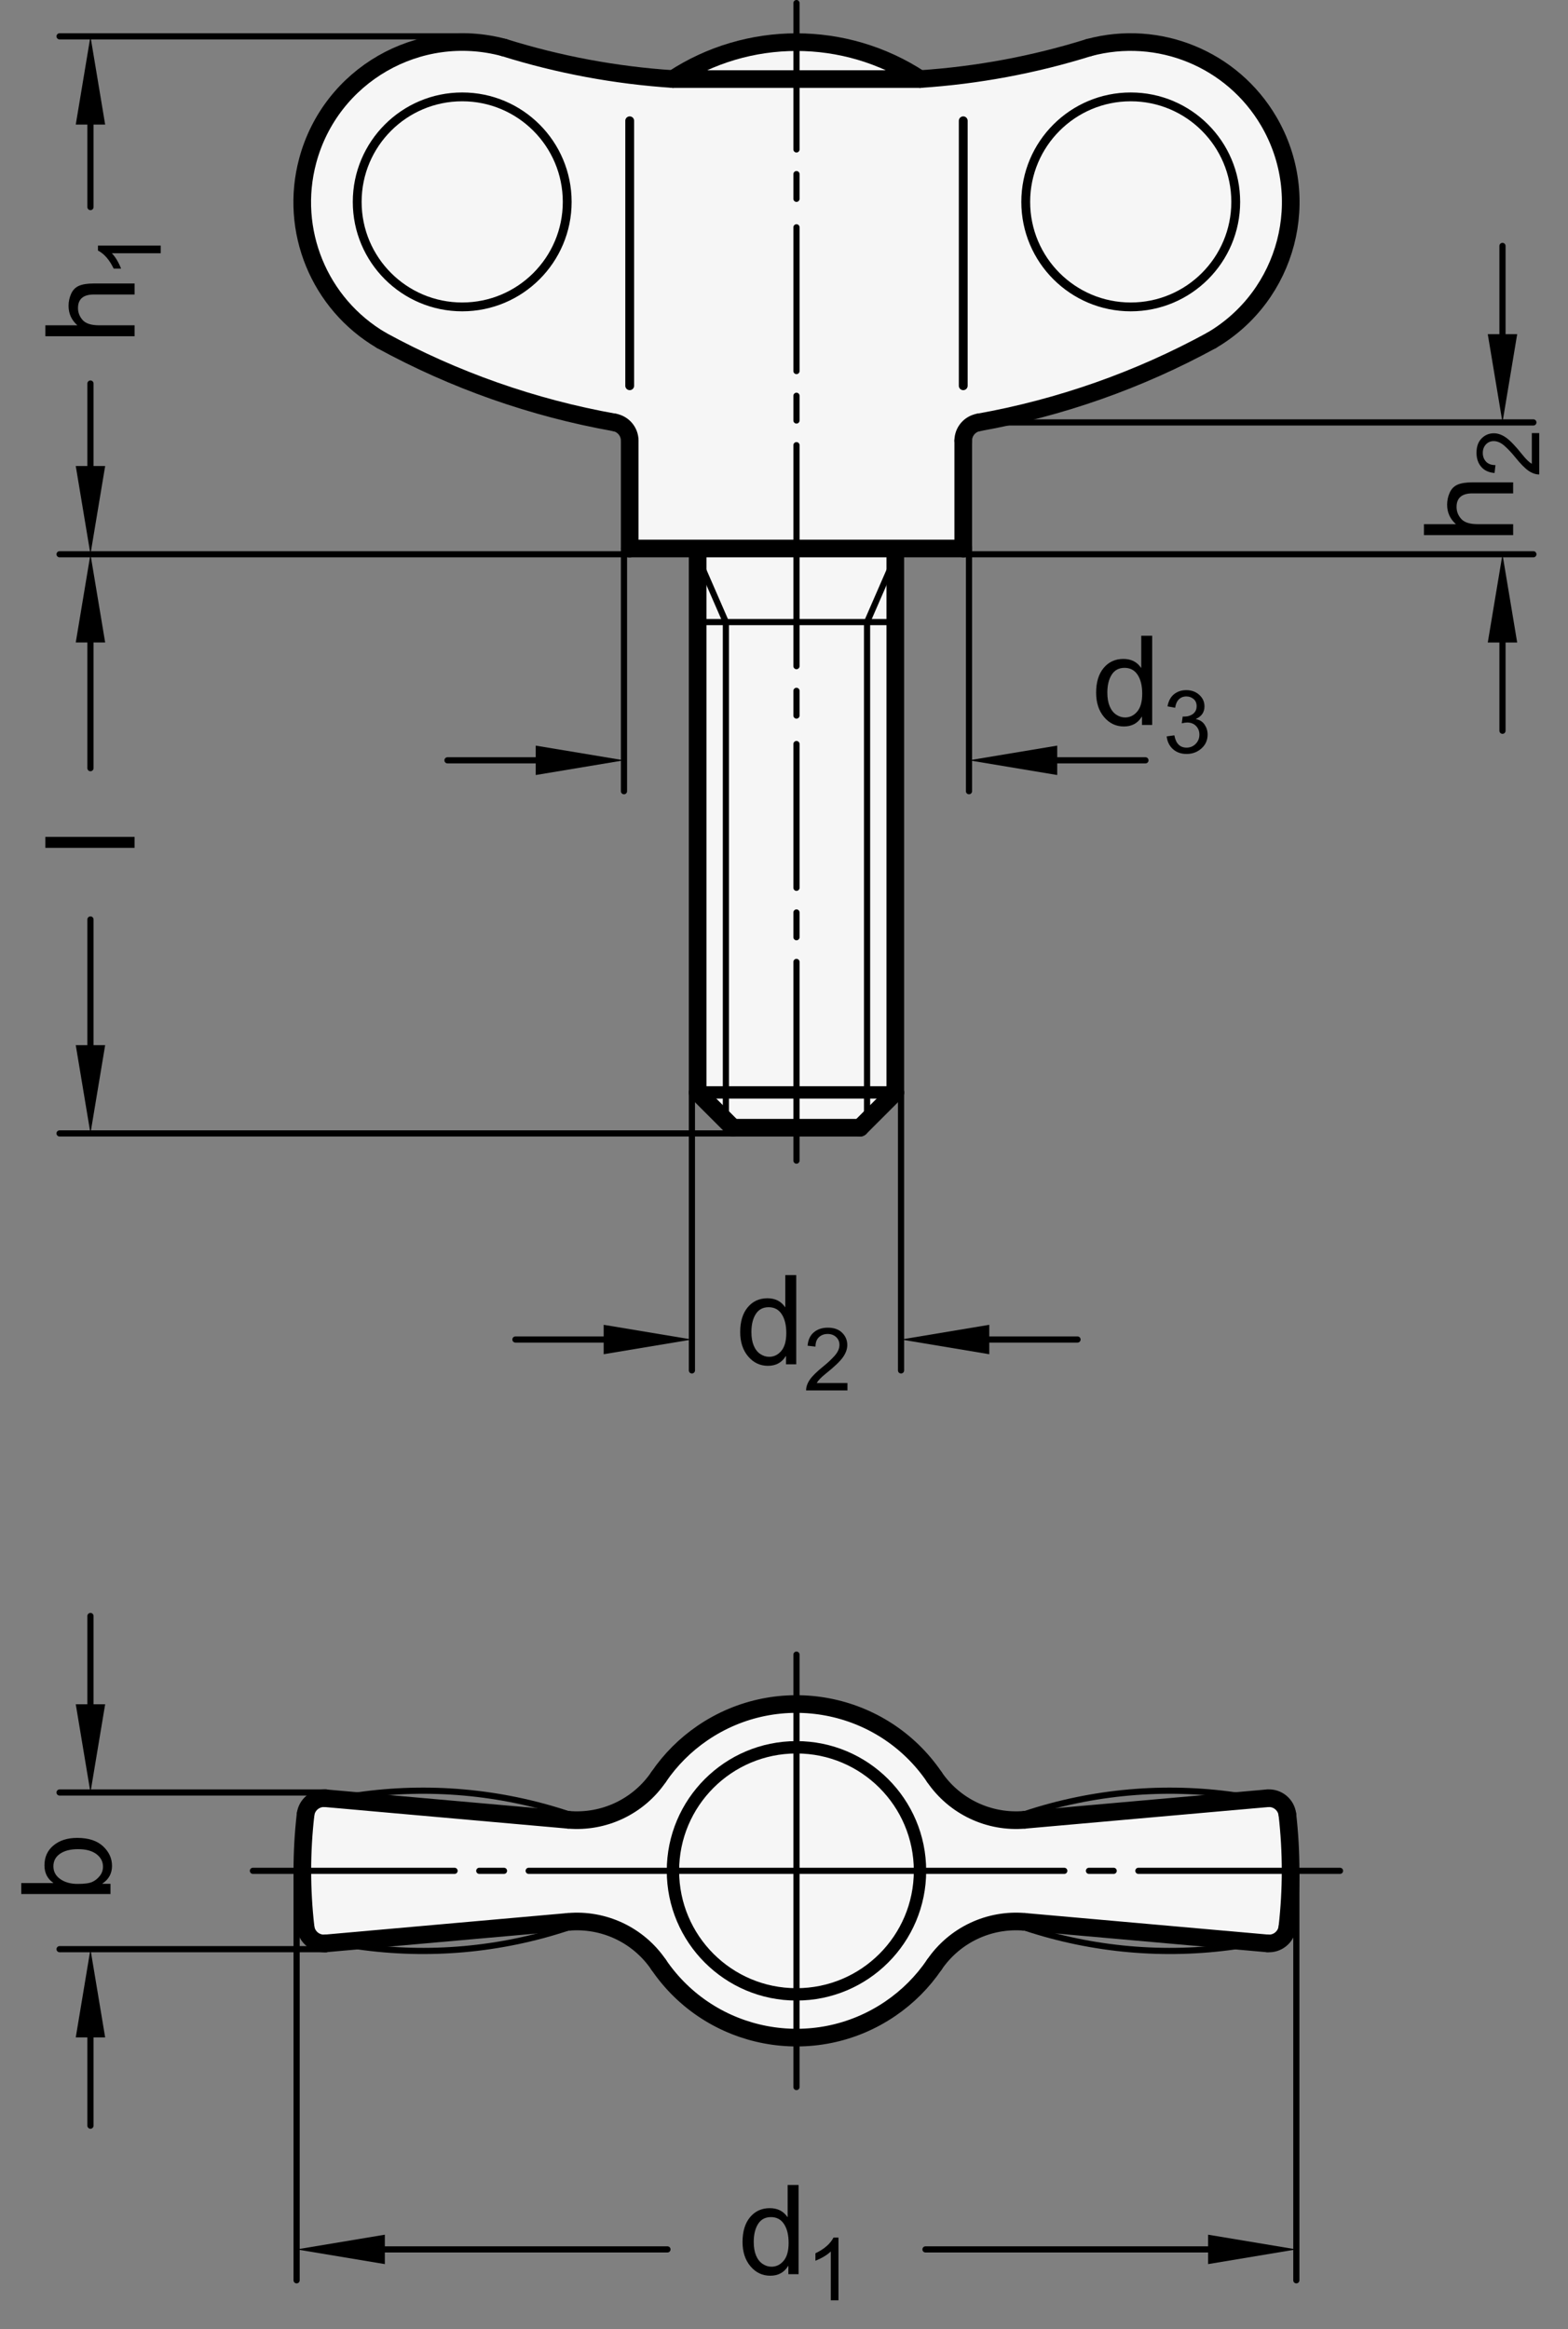 <?xml version="1.0" encoding="utf-8"?>
<!-- Generator: Adobe Illustrator 19.1.0, SVG Export Plug-In . SVG Version: 6.00 Build 0)  -->
<svg version="1.1" xmlns="http://www.w3.org/2000/svg" xmlns:xlink="http://www.w3.org/1999/xlink" x="0px" y="0px"
	 viewBox="0 0 125.93 187.039" enable-background="new 0 0 125.93 187.039" xml:space="preserve">
<rect x="0" y="0" width="125.93" height="187.039" fill="#808080" stroke="none"/>
<g id="MD_x5F_3_x5F_FUELLUNG_x5F_WS">
	<g id="LWPOLYLINE_2_">
		<path fill="#FFFFFF" d="M69.069,90.563l2.835-2.835L71.895,44.05h5.465v-8.662c0-0.721,0.517-1.338,1.227-1.465
			c6.553-1.17,12.874-3.395,18.715-6.588c6.127-3.594,8.181-11.475,4.587-17.602C99.357,5.417,94.552,2.96,89.57,3.437
			c-0.712,0.068-1.418,0.196-2.109,0.382c-4.408,1.378-8.965,2.228-13.574,2.531c-6.022-3.957-13.82-3.957-19.842,0
			c-4.609-0.303-9.166-1.152-13.574-2.531c-0.847-0.228-1.714-0.368-2.589-0.419c-7.091-0.413-13.174,5-13.587,12.091
			c-0.281,4.825,2.167,9.401,6.337,11.844c5.841,3.194,12.161,5.419,18.715,6.588c0.71,0.127,1.227,0.744,1.227,1.465v8.662h5.448
			v43.678l2.835,2.835H69.069z"/>
	</g>
	<g id="POLYLINE_1_">
		<path fill="#FFFFFF" d="M82.3,154.336l19.484,1.728c0.804,0.071,1.518-0.511,1.61-1.313c0.171-1.497,0.257-3.002,0.258-4.509
			c0-1.51-0.086-3.019-0.258-4.519c-0.092-0.802-0.806-1.384-1.61-1.313L82.3,146.139c-2.865,0.254-5.643-1.062-7.262-3.439
			c-4.163-6.114-12.494-7.696-18.609-3.533c-1.389,0.946-2.588,2.144-3.533,3.533c-1.619,2.378-4.397,3.693-7.262,3.439
			l-19.484-1.728c-0.804-0.071-1.518,0.511-1.61,1.313c-0.172,1.498-0.258,3.006-0.258,4.514s0.086,3.015,0.258,4.514
			c0.093,0.81,0.821,1.395,1.632,1.311l19.383-1.719c2.891-0.285,5.706,1.031,7.341,3.432c4.163,6.114,12.494,7.696,18.609,3.533
			c1.389-0.946,2.588-2.144,3.533-3.533C76.657,155.398,79.435,154.082,82.3,154.336z"/>
	</g>
</g>
<g id="MD_x5F_3_x5F_FUELLUNG_x5F_GR">
	<g id="POLYLINE">
		<path fill="#F6F6F6" d="M82.3,154.336l19.484,1.728c0.804,0.071,1.518-0.511,1.61-1.313c0.171-1.497,0.257-3.002,0.258-4.509
			c0-1.51-0.086-3.019-0.258-4.519c-0.092-0.802-0.806-1.384-1.61-1.313L82.3,146.139c-2.865,0.254-5.643-1.062-7.262-3.439
			c-4.163-6.114-12.494-7.696-18.609-3.533c-1.389,0.946-2.588,2.144-3.533,3.533c-1.619,2.378-4.397,3.693-7.262,3.439
			l-19.484-1.728c-0.804-0.071-1.518,0.511-1.61,1.313c-0.172,1.498-0.258,3.006-0.258,4.514s0.086,3.015,0.258,4.514
			c0.093,0.81,0.821,1.395,1.632,1.311l19.383-1.719c2.891-0.285,5.706,1.031,7.341,3.432c4.163,6.114,12.494,7.696,18.609,3.533
			c1.389-0.946,2.588-2.144,3.533-3.533C76.657,155.398,79.435,154.082,82.3,154.336z"/>
	</g>
	<g id="LWPOLYLINE">
		<path fill="#F6F6F6" d="M69.069,90.563l2.835-2.835L71.895,44.05h5.465v-8.662c0-0.721,0.517-1.338,1.227-1.465
			c6.553-1.17,12.874-3.395,18.715-6.588c6.127-3.594,8.181-11.475,4.587-17.602C99.357,5.417,94.552,2.96,89.57,3.437
			c-0.712,0.068-1.418,0.196-2.109,0.382c-4.408,1.378-8.965,2.228-13.574,2.531c-6.022-3.957-13.82-3.957-19.842,0
			c-4.609-0.303-9.166-1.152-13.574-2.531c-0.847-0.228-1.714-0.368-2.589-0.419c-7.091-0.413-13.174,5-13.587,12.091
			c-0.281,4.825,2.167,9.401,6.337,11.844c5.841,3.194,12.161,5.419,18.715,6.588c0.71,0.127,1.227,0.744,1.227,1.465v8.662h5.448
			v43.678l2.835,2.835H69.069z"/>
	</g>
</g>
<g id="MD_x5F_1_x5F_050">
	<g id="CIRCLE">
		
			<path fill="none" stroke="#000000" stroke-width="0.709" stroke-linecap="round" stroke-linejoin="round" stroke-miterlimit="10" d="
			M82.379,16.213c0-4.657,3.776-8.433,8.433-8.433c4.657,0,8.433,3.776,8.433,8.433s-3.776,8.433-8.433,8.433
			C86.155,24.646,82.379,20.87,82.379,16.213L82.379,16.213z"/>
	</g>
	<g id="CIRCLE_1_">
		
			<path fill="none" stroke="#000000" stroke-width="0.709" stroke-linecap="round" stroke-linejoin="round" stroke-miterlimit="10" d="
			M28.688,16.213c0-4.657,3.776-8.433,8.433-8.433s8.433,3.776,8.433,8.433s-3.776,8.433-8.433,8.433S28.688,20.87,28.688,16.213
			L28.688,16.213z"/>
	</g>
	<g id="LINE_20_">
		
			<line fill="none" stroke="#000000" stroke-width="0.709" stroke-linecap="round" stroke-linejoin="round" stroke-miterlimit="10" x1="50.573" y1="30.978" x2="50.573" y2="9.7"/>
	</g>
	<g id="LINE_21_">
		
			<line fill="none" stroke="#000000" stroke-width="0.709" stroke-linecap="round" stroke-linejoin="round" stroke-miterlimit="10" x1="77.36" y1="30.978" x2="77.36" y2="9.7"/>
	</g>
</g>
<g id="MD_x5F_1_x5F_100">
	<g id="ARC">
		
			<path fill="none" stroke="#000000" stroke-width="1.417" stroke-linecap="round" stroke-linejoin="round" stroke-miterlimit="10" d="
			M78.587,33.923c6.553-1.17,12.874-3.395,18.715-6.588"/>
	</g>
	<g id="ARC_1_">
		
			<path fill="none" stroke="#000000" stroke-width="1.417" stroke-linecap="round" stroke-linejoin="round" stroke-miterlimit="10" d="
			M78.587,33.923c-0.71,0.127-1.227,0.744-1.227,1.465"/>
	</g>
	<g id="ARC_2_">
		
			<path fill="none" stroke="#000000" stroke-width="1.417" stroke-linecap="round" stroke-linejoin="round" stroke-miterlimit="10" d="
			M40.472,3.818c-6.86-1.843-13.915,2.223-15.758,9.082c-1.504,5.595,0.919,11.505,5.918,14.434"/>
	</g>
	<g id="ARC_3_">
		
			<path fill="none" stroke="#000000" stroke-width="1.417" stroke-linecap="round" stroke-linejoin="round" stroke-miterlimit="10" d="
			M30.632,27.335c5.841,3.193,12.161,5.418,18.715,6.588"/>
	</g>
	<g id="ARC_4_">
		
			<path fill="none" stroke="#000000" stroke-width="1.417" stroke-linecap="round" stroke-linejoin="round" stroke-miterlimit="10" d="
			M50.573,35.388c0-0.721-0.517-1.338-1.227-1.465"/>
	</g>
	<g id="ARC_5_">
		
			<path fill="none" stroke="#000000" stroke-width="1.417" stroke-linecap="round" stroke-linejoin="round" stroke-miterlimit="10" d="
			M40.472,3.818c4.408,1.379,8.965,2.229,13.574,2.531"/>
	</g>
	<g id="ARC_6_">
		
			<path fill="none" stroke="#000000" stroke-width="1.417" stroke-linecap="round" stroke-linejoin="round" stroke-miterlimit="10" d="
			M97.302,27.335c6.128-3.591,8.185-11.47,4.594-17.598c-2.929-4.999-8.839-7.422-14.434-5.918"/>
	</g>
	<g id="ARC_7_">
		
			<path fill="none" stroke="#000000" stroke-width="1.417" stroke-linecap="round" stroke-linejoin="round" stroke-miterlimit="10" d="
			M73.888,6.35c4.609-0.303,9.166-1.152,13.574-2.531"/>
	</g>
	<g id="LINE">
		
			<line fill="none" stroke="#000000" stroke-width="1.417" stroke-linecap="round" stroke-linejoin="round" stroke-miterlimit="10" x1="54.046" y1="6.35" x2="73.888" y2="6.35"/>
	</g>
	<g id="LINE_1_">
		
			<line fill="none" stroke="#000000" stroke-width="1.417" stroke-linecap="round" stroke-linejoin="round" stroke-miterlimit="10" x1="50.573" y1="35.388" x2="50.573" y2="44.05"/>
	</g>
	<g id="LINE_2_">
		
			<line fill="none" stroke="#000000" stroke-width="1.417" stroke-linecap="round" stroke-linejoin="round" stroke-miterlimit="10" x1="50.573" y1="44.05" x2="77.36" y2="44.05"/>
	</g>
	<g id="LINE_3_">
		
			<line fill="none" stroke="#000000" stroke-width="1.417" stroke-linecap="round" stroke-linejoin="round" stroke-miterlimit="10" x1="77.36" y1="44.05" x2="77.36" y2="35.388"/>
	</g>
	<g id="ARC_8_">
		
			<path fill="none" stroke="#000000" stroke-width="1.417" stroke-linecap="round" stroke-linejoin="round" stroke-miterlimit="10" d="
			M73.888,6.35c-6.023-3.955-13.819-3.955-19.842,0"/>
	</g>
	<g id="ARC_9_">
		
			<path fill="none" stroke="#000000" stroke-width="1.417" stroke-linecap="round" stroke-linejoin="round" stroke-miterlimit="10" d="
			M75.038,142.7c-4.163-6.114-12.494-7.696-18.609-3.533c-1.389,0.946-2.588,2.144-3.533,3.533"/>
	</g>
	<g id="ARC_10_">
		
			<path fill="none" stroke="#000000" stroke-width="1.417" stroke-linecap="round" stroke-linejoin="round" stroke-miterlimit="10" d="
			M75.038,142.7c1.619,2.378,4.397,3.693,7.262,3.439"/>
	</g>
	<g id="ARC_11_">
		
			<path fill="none" stroke="#000000" stroke-width="1.417" stroke-linecap="round" stroke-linejoin="round" stroke-miterlimit="10" d="
			M52.896,157.776c-1.619-2.378-4.397-3.693-7.262-3.439"/>
	</g>
	<g id="ARC_12_">
		
			<path fill="none" stroke="#000000" stroke-width="1.417" stroke-linecap="round" stroke-linejoin="round" stroke-miterlimit="10" d="
			M45.634,146.139c2.865,0.254,5.643-1.062,7.262-3.439"/>
	</g>
	<g id="ARC_13_">
		
			<path fill="none" stroke="#000000" stroke-width="1.417" stroke-linecap="round" stroke-linejoin="round" stroke-miterlimit="10" d="
			M24.539,145.724c-0.343,2.999-0.343,6.028,0,9.028"/>
	</g>
	<g id="ARC_14_">
		
			<path fill="none" stroke="#000000" stroke-width="1.417" stroke-linecap="round" stroke-linejoin="round" stroke-miterlimit="10" d="
			M24.539,154.752c0.092,0.802,0.806,1.384,1.61,1.313"/>
	</g>
	<g id="ARC_15_">
		
			<path fill="none" stroke="#000000" stroke-width="1.417" stroke-linecap="round" stroke-linejoin="round" stroke-miterlimit="10" d="
			M26.149,144.411c-0.804-0.071-1.518,0.511-1.61,1.313"/>
	</g>
	<g id="LINE_9_">
		
			<line fill="none" stroke="#000000" stroke-width="1.417" stroke-linecap="round" stroke-linejoin="round" stroke-miterlimit="10" x1="26.149" y1="144.411" x2="45.634" y2="146.139"/>
	</g>
	<g id="LINE_10_">
		
			<line fill="none" stroke="#000000" stroke-width="1.417" stroke-linecap="round" stroke-linejoin="round" stroke-miterlimit="10" x1="26.149" y1="156.065" x2="45.634" y2="154.336"/>
	</g>
	<g id="ARC_18_">
		
			<path fill="none" stroke="#000000" stroke-width="1.417" stroke-linecap="round" stroke-linejoin="round" stroke-miterlimit="10" d="
			M52.896,157.776c4.163,6.114,12.494,7.696,18.609,3.533c1.389-0.946,2.588-2.144,3.533-3.533"/>
	</g>
	<g id="ARC_19_">
		
			<path fill="none" stroke="#000000" stroke-width="1.417" stroke-linecap="round" stroke-linejoin="round" stroke-miterlimit="10" d="
			M82.3,154.336c-2.865-0.254-5.643,1.062-7.262,3.439"/>
	</g>
	<g id="ARC_20_">
		
			<path fill="none" stroke="#000000" stroke-width="1.417" stroke-linecap="round" stroke-linejoin="round" stroke-miterlimit="10" d="
			M103.394,154.752c0.343-2.999,0.343-6.028,0-9.028"/>
	</g>
	<g id="ARC_21_">
		
			<path fill="none" stroke="#000000" stroke-width="1.417" stroke-linecap="round" stroke-linejoin="round" stroke-miterlimit="10" d="
			M101.784,156.065c0.804,0.071,1.518-0.511,1.61-1.313"/>
	</g>
	<g id="ARC_22_">
		
			<path fill="none" stroke="#000000" stroke-width="1.417" stroke-linecap="round" stroke-linejoin="round" stroke-miterlimit="10" d="
			M103.394,145.724c-0.092-0.802-0.806-1.384-1.61-1.313"/>
	</g>
	<g id="LINE_11_">
		
			<line fill="none" stroke="#000000" stroke-width="1.417" stroke-linecap="round" stroke-linejoin="round" stroke-miterlimit="10" x1="101.784" y1="144.411" x2="82.3" y2="146.139"/>
	</g>
	<g id="LINE_12_">
		
			<line fill="none" stroke="#000000" stroke-width="1.417" stroke-linecap="round" stroke-linejoin="round" stroke-miterlimit="10" x1="101.784" y1="156.065" x2="82.3" y2="154.336"/>
	</g>
	<g id="LINE_42_">
		
			<line fill="none" stroke="#000000" stroke-width="1.417" stroke-linecap="round" stroke-linejoin="round" stroke-miterlimit="10" x1="56.03" y1="44.748" x2="56.03" y2="87.728"/>
	</g>
	<g id="LINE_43_">
		
			<line fill="none" stroke="#000000" stroke-width="1.417" stroke-linecap="round" stroke-linejoin="round" stroke-miterlimit="10" x1="58.865" y1="90.563" x2="69.069" y2="90.563"/>
	</g>
	<g id="LINE_44_">
		
			<line fill="none" stroke="#000000" stroke-width="1.417" stroke-linecap="round" stroke-linejoin="round" stroke-miterlimit="10" x1="71.904" y1="87.728" x2="71.904" y2="44.748"/>
	</g>
	<g id="LINE_45_">
		
			<line fill="none" stroke="#000000" stroke-width="1.417" stroke-linecap="round" stroke-linejoin="round" stroke-miterlimit="10" x1="56.03" y1="87.728" x2="58.865" y2="90.563"/>
	</g>
	<g id="LINE_46_">
		
			<line fill="none" stroke="#000000" stroke-width="1.417" stroke-linecap="round" stroke-linejoin="round" stroke-miterlimit="10" x1="69.069" y1="90.563" x2="71.904" y2="87.728"/>
	</g>
</g>
<g id="MD_x5F_2_x5F_MITTELLINIE">
	<g id="LINE_4_">
		<path d="M63.967,53.742c-0.137,0-0.248-0.111-0.248-0.248V35.751c0-0.137,0.111-0.248,0.248-0.248s0.248,0.111,0.248,0.248v17.743
			C64.215,53.631,64.104,53.742,63.967,53.742z"/>
	</g>
	<g id="LINE_5_">
		<path d="M63.967,34.015c-0.137,0-0.248-0.111-0.248-0.248v-1.984c0-0.137,0.111-0.248,0.248-0.248s0.248,0.111,0.248,0.248v1.984
			C64.215,33.904,64.104,34.015,63.967,34.015z"/>
	</g>
	<g id="LINE_6_">
		<path d="M63.967,30.046c-0.137,0-0.248-0.111-0.248-0.248V18.255c0-0.137,0.111-0.248,0.248-0.248s0.248,0.111,0.248,0.248v11.543
			C64.215,29.936,64.104,30.046,63.967,30.046z"/>
	</g>
	<g id="LINE_7_">
		<path d="M63.967,16.215c-0.137,0-0.248-0.111-0.248-0.248v-1.984c0-0.137,0.111-0.248,0.248-0.248s0.248,0.111,0.248,0.248v1.984
			C64.215,16.104,64.104,16.215,63.967,16.215z"/>
	</g>
	<g id="LINE_8_">
		<path d="M63.967,12.247c-0.137,0-0.248-0.111-0.248-0.248V0.248C63.719,0.111,63.83,0,63.967,0s0.248,0.111,0.248,0.248v11.75
			C64.215,12.136,64.104,12.247,63.967,12.247z"/>
	</g>
	<g id="LINE_14_">
		<path d="M89.442,150.486h-1.984c-0.137,0-0.248-0.111-0.248-0.248s0.111-0.248,0.248-0.248h1.984c0.137,0,0.248,0.111,0.248,0.248
			S89.579,150.486,89.442,150.486z"/>
	</g>
	<g id="LINE_17_">
		<path d="M40.476,150.486h-1.984c-0.137,0-0.248-0.111-0.248-0.248s0.111-0.248,0.248-0.248h1.984c0.137,0,0.248,0.111,0.248,0.248
			S40.613,150.486,40.476,150.486z"/>
	</g>
	<g id="LINE_57_">
		<path d="M63.967,57.711c-0.137,0-0.248-0.111-0.248-0.248v-1.984c0-0.137,0.111-0.248,0.248-0.248s0.248,0.111,0.248,0.248v1.984
			C64.215,57.6,64.104,57.711,63.967,57.711z"/>
	</g>
	<g id="LINE_58_">
		<path d="M63.967,93.451c-0.137,0-0.248-0.111-0.248-0.248V77.247c0-0.137,0.111-0.248,0.248-0.248s0.248,0.111,0.248,0.248v15.956
			C64.215,93.339,64.104,93.451,63.967,93.451z"/>
	</g>
	<g id="LINE_59_">
		<path d="M63.967,75.51c-0.137,0-0.248-0.111-0.248-0.248v-1.984c0-0.137,0.111-0.248,0.248-0.248s0.248,0.111,0.248,0.248v1.984
			C64.215,75.399,64.104,75.51,63.967,75.51z"/>
	</g>
	<g id="LINE_60_">
		<path d="M63.967,71.542c-0.137,0-0.248-0.111-0.248-0.248V59.751c0-0.137,0.111-0.248,0.248-0.248s0.248,0.111,0.248,0.248v11.543
			C64.215,71.431,64.104,71.542,63.967,71.542z"/>
	</g>
</g>
<g id="MD_x5F_1_x5F_070">
	<g id="CIRCLE_2_">
		
			<path fill="none" stroke="#000000" stroke-width="0.992" stroke-linecap="round" stroke-linejoin="round" stroke-miterlimit="10" d="
			M54.046,150.238c0-5.479,4.442-9.921,9.921-9.921s9.921,4.442,9.921,9.921c0,5.479-4.442,9.921-9.921,9.921
			S54.046,155.717,54.046,150.238L54.046,150.238z"/>
	</g>
	<g id="LINE_47_">
		
			<line fill="none" stroke="#000000" stroke-width="0.992" stroke-linecap="round" stroke-linejoin="round" stroke-miterlimit="10" x1="56.03" y1="87.728" x2="71.904" y2="87.728"/>
	</g>
</g>
<g id="MD_x5F_1_x5F_035">
	<g id="ARC_16_">
		
			<path fill="none" stroke="#000000" stroke-width="0.496" stroke-linecap="round" stroke-linejoin="round" stroke-miterlimit="10" d="
			M45.595,145.673c-5.431-1.796-11.204-2.308-16.866-1.496"/>
	</g>
	<g id="ARC_17_">
		
			<path fill="none" stroke="#000000" stroke-width="0.496" stroke-linecap="round" stroke-linejoin="round" stroke-miterlimit="10" d="
			M28.729,156.298c5.662,0.812,11.435,0.3,16.866-1.496"/>
	</g>
	<g id="ARC_23_">
		
			<path fill="none" stroke="#000000" stroke-width="0.496" stroke-linecap="round" stroke-linejoin="round" stroke-miterlimit="10" d="
			M99.205,144.177c-5.662-0.812-11.435-0.3-16.866,1.496"/>
	</g>
	<g id="ARC_24_">
		
			<path fill="none" stroke="#000000" stroke-width="0.496" stroke-linecap="round" stroke-linejoin="round" stroke-miterlimit="10" d="
			M82.339,154.802c5.431,1.796,11.204,2.308,16.866,1.496"/>
	</g>
	<g id="LINE_13_">
		
			<line fill="none" stroke="#000000" stroke-width="0.496" stroke-linecap="round" stroke-linejoin="round" stroke-miterlimit="10" x1="107.62" y1="150.238" x2="91.427" y2="150.238"/>
	</g>
	<g id="LINE_15_">
		
			<line fill="none" stroke="#000000" stroke-width="0.496" stroke-linecap="round" stroke-linejoin="round" stroke-miterlimit="10" x1="85.474" y1="150.238" x2="63.967" y2="150.238"/>
	</g>
	<g id="LINE_16_">
		
			<line fill="none" stroke="#000000" stroke-width="0.496" stroke-linecap="round" stroke-linejoin="round" stroke-miterlimit="10" x1="20.313" y1="150.238" x2="36.507" y2="150.238"/>
	</g>
	<g id="LINE_18_">
		
			<line fill="none" stroke="#000000" stroke-width="0.496" stroke-linecap="round" stroke-linejoin="round" stroke-miterlimit="10" x1="42.46" y1="150.238" x2="63.967" y2="150.238"/>
	</g>
	<g id="LINE_19_">
		
			<line fill="none" stroke="#000000" stroke-width="0.496" stroke-linecap="round" stroke-linejoin="round" stroke-miterlimit="10" x1="63.967" y1="132.876" x2="63.967" y2="167.6"/>
	</g>
	<g id="LINE_48_">
		
			<line fill="none" stroke="#000000" stroke-width="0.496" stroke-linecap="round" stroke-linejoin="round" stroke-miterlimit="10" x1="58.298" y1="89.996" x2="58.298" y2="49.956"/>
	</g>
	<g id="LINE_49_">
		
			<line fill="none" stroke="#000000" stroke-width="0.496" stroke-linecap="round" stroke-linejoin="round" stroke-miterlimit="10" x1="58.298" y1="49.956" x2="56.03" y2="44.748"/>
	</g>
	<g id="LINE_50_">
		
			<line fill="none" stroke="#000000" stroke-width="0.496" stroke-linecap="round" stroke-linejoin="round" stroke-miterlimit="10" x1="69.636" y1="89.996" x2="69.636" y2="49.956"/>
	</g>
	<g id="LINE_51_">
		
			<line fill="none" stroke="#000000" stroke-width="0.496" stroke-linecap="round" stroke-linejoin="round" stroke-miterlimit="10" x1="69.636" y1="49.956" x2="71.904" y2="44.748"/>
	</g>
	<g id="LINE_52_">
		
			<line fill="none" stroke="#000000" stroke-width="0.496" stroke-linecap="round" stroke-linejoin="round" stroke-miterlimit="10" x1="56.03" y1="49.956" x2="71.904" y2="49.956"/>
	</g>
</g>
<g id="MD_x5F_2_x5F_BEMASSUNG">
	<g id="LINE_22_">
		
			<line stroke="#000000" stroke-width="0.496" stroke-linecap="round" stroke-linejoin="round" stroke-miterlimit="10" x1="43.026" y1="61.058" x2="35.939" y2="61.058"/>
	</g>
	<g id="LINE_23_">
		
			<line stroke="#000000" stroke-width="0.496" stroke-linecap="round" stroke-linejoin="round" stroke-miterlimit="10" x1="50.573" y1="44.511" x2="4.785" y2="44.511"/>
	</g>
	<g id="SOLID">
		<polygon points="6.084,37.424 7.265,44.511 8.446,37.424 		"/>
	</g>
	<g id="LINE_24_">
		
			<line stroke="#000000" stroke-width="0.496" stroke-linecap="round" stroke-linejoin="round" stroke-miterlimit="10" x1="50.113" y1="44.05" x2="50.113" y2="63.538"/>
	</g>
	<g id="SOLID_1_">
		<polygon points="43.026,59.877 50.113,61.058 43.026,62.239 		"/>
	</g>
	<g id="LINE_25_">
		
			<line stroke="#000000" stroke-width="0.496" stroke-linecap="round" stroke-linejoin="round" stroke-miterlimit="10" x1="84.908" y1="61.058" x2="91.994" y2="61.058"/>
	</g>
	<g id="LINE_26_">
		
			<line stroke="#000000" stroke-width="0.496" stroke-linecap="round" stroke-linejoin="round" stroke-miterlimit="10" x1="77.821" y1="44.05" x2="77.821" y2="63.538"/>
	</g>
	<g id="SOLID_2_">
		<polygon points="84.908,59.877 77.821,61.058 84.908,62.239 		"/>
	</g>
	<g id="LINE_27_">
		
			<line stroke="#000000" stroke-width="0.496" stroke-linecap="round" stroke-linejoin="round" stroke-miterlimit="10" x1="7.265" y1="10.005" x2="7.265" y2="16.628"/>
	</g>
	<g id="LINE_28_">
		
			<line stroke="#000000" stroke-width="0.496" stroke-linecap="round" stroke-linejoin="round" stroke-miterlimit="10" x1="7.265" y1="37.424" x2="7.265" y2="30.801"/>
	</g>
	<g id="TEXT">
		<g>
			<path d="M10.809,22.767v0.884H7.534c-0.424,0-0.741,0.091-0.953,0.274s-0.317,0.455-0.317,0.816c0,0.359,0.124,0.679,0.374,0.96
				c0.249,0.282,0.694,0.423,1.336,0.423h2.835v0.88H3.644v-0.88h2.571c-0.473-0.417-0.709-0.938-0.709-1.564
				c0-0.335,0.068-0.656,0.205-0.963c0.137-0.306,0.347-0.521,0.631-0.645c0.283-0.124,0.678-0.186,1.183-0.186H10.809z"/>
		</g>
	</g>
	<g id="TEXT_1_">
		<g>
			<path d="M12.908,19.722v0.616H8.984c0.292,0.308,0.539,0.72,0.742,1.235H9.13c-0.34-0.709-0.76-1.193-1.262-1.451v-0.4H12.908z"
				/>
		</g>
	</g>
	<g id="LINE_29_">
		
			<line stroke="#000000" stroke-width="0.496" stroke-linecap="round" stroke-linejoin="round" stroke-miterlimit="10" x1="37.167" y1="2.918" x2="4.785" y2="2.918"/>
	</g>
	<g id="SOLID_3_">
		<polygon points="6.084,10.005 7.265,2.918 8.446,10.005 		"/>
	</g>
	<g id="LINE_30_">
		
			<line stroke="#000000" stroke-width="0.496" stroke-linecap="round" stroke-linejoin="round" stroke-miterlimit="10" x1="78.583" y1="33.923" x2="123.149" y2="33.923"/>
	</g>
	<g id="LINE_31_">
		
			<line stroke="#000000" stroke-width="0.496" stroke-linecap="round" stroke-linejoin="round" stroke-miterlimit="10" x1="120.668" y1="26.836" x2="120.668" y2="19.75"/>
	</g>
	<g id="SOLID_4_">
		<polygon points="119.487,26.836 120.668,33.923 121.849,26.836 		"/>
	</g>
	<g id="TEXT_2_">
		<g>
			<path d="M121.524,38.737v0.884h-3.274c-0.424,0-0.741,0.091-0.953,0.274s-0.317,0.455-0.317,0.816
				c0,0.359,0.124,0.679,0.374,0.96c0.249,0.282,0.694,0.423,1.336,0.423h2.835v0.88h-7.165v-0.88h2.571
				c-0.473-0.417-0.709-0.938-0.709-1.564c0-0.335,0.068-0.656,0.205-0.963c0.137-0.306,0.347-0.521,0.631-0.645
				c0.283-0.124,0.678-0.186,1.183-0.186H121.524z"/>
		</g>
	</g>
	<g id="TEXT_3_">
		<g>
			<path d="M123.62,34.781v3.322c-0.283,0-0.569-0.099-0.858-0.296c-0.29-0.197-0.652-0.566-1.088-1.107
				c-0.265-0.331-0.543-0.626-0.833-0.886c-0.291-0.26-0.584-0.39-0.878-0.39c-0.253,0-0.462,0.09-0.628,0.269
				c-0.165,0.179-0.248,0.406-0.248,0.679c0,0.276,0.085,0.508,0.255,0.695s0.424,0.282,0.762,0.284l-0.072,0.633
				c-0.47-0.039-0.829-0.206-1.077-0.501c-0.249-0.295-0.373-0.67-0.373-1.124c0-0.493,0.136-0.876,0.408-1.151
				c0.272-0.275,0.602-0.413,0.987-0.413c0.321,0,0.647,0.116,0.977,0.347c0.33,0.232,0.771,0.693,1.322,1.384
				c0.29,0.362,0.54,0.603,0.749,0.722v-2.467H123.62z"/>
		</g>
	</g>
	<g id="LINE_32_">
		
			<line stroke="#000000" stroke-width="0.496" stroke-linecap="round" stroke-linejoin="round" stroke-miterlimit="10" x1="77.36" y1="44.511" x2="123.149" y2="44.511"/>
	</g>
	<g id="SOLID_5_">
		<polygon points="119.487,51.598 120.668,44.511 121.849,51.598 		"/>
	</g>
	<g id="LINE_33_">
		
			<line stroke="#000000" stroke-width="0.496" stroke-linecap="round" stroke-linejoin="round" stroke-miterlimit="10" x1="120.668" y1="58.684" x2="120.668" y2="51.598"/>
	</g>
	<g id="LINE_34_">
		
			<line stroke="#000000" stroke-width="0.496" stroke-linecap="round" stroke-linejoin="round" stroke-miterlimit="10" x1="97.026" y1="180.639" x2="74.329" y2="180.639"/>
	</g>
	<g id="TEXT_4_">
		<g>
			<path d="M64.137,182.63h-0.821v-0.66h-0.02c-0.316,0.521-0.793,0.782-1.432,0.782c-0.635,0-1.166-0.252-1.591-0.755
				c-0.425-0.504-0.638-1.156-0.638-1.957c0-0.838,0.2-1.499,0.601-1.984s0.93-0.729,1.588-0.729c0.619,0,1.09,0.236,1.413,0.709
				h0.02v-2.571h0.879V182.63z M61.957,182.029c0.384,0,0.71-0.157,0.978-0.474s0.401-0.795,0.401-1.437
				c0-0.633-0.122-1.136-0.367-1.511c-0.244-0.374-0.595-0.562-1.051-0.562s-0.801,0.183-1.034,0.55
				c-0.233,0.366-0.35,0.848-0.35,1.444c0,0.43,0.063,0.794,0.188,1.092s0.3,0.522,0.525,0.672
				C61.473,181.955,61.709,182.029,61.957,182.029z"/>
		</g>
	</g>
	<g id="TEXT_5_">
		<g>
			<path d="M67.34,184.729h-0.616v-3.924c-0.308,0.292-0.72,0.539-1.235,0.742v-0.596c0.71-0.34,1.193-0.76,1.451-1.262h0.4V184.729
				z"/>
		</g>
	</g>
	<g id="LINE_35_">
		
			<line stroke="#000000" stroke-width="0.496" stroke-linecap="round" stroke-linejoin="round" stroke-miterlimit="10" x1="104.112" y1="150.238" x2="104.112" y2="183.12"/>
	</g>
	<g id="SOLID_6_">
		<polygon points="97.026,181.82 104.112,180.639 97.026,179.458 		"/>
	</g>
	<g id="LINE_36_">
		
			<line stroke="#000000" stroke-width="0.496" stroke-linecap="round" stroke-linejoin="round" stroke-miterlimit="10" x1="30.908" y1="180.639" x2="53.605" y2="180.639"/>
	</g>
	<g id="LINE_37_">
		
			<line stroke="#000000" stroke-width="0.496" stroke-linecap="round" stroke-linejoin="round" stroke-miterlimit="10" x1="23.821" y1="150.238" x2="23.821" y2="183.12"/>
	</g>
	<g id="SOLID_7_">
		<polygon points="30.908,181.82 23.821,180.639 30.908,179.458 		"/>
	</g>
	<g id="LINE_38_">
		
			<line stroke="#000000" stroke-width="0.496" stroke-linecap="round" stroke-linejoin="round" stroke-miterlimit="10" x1="7.265" y1="136.86" x2="7.265" y2="129.773"/>
	</g>
	<g id="TEXT_6_">
		<g>
			<path d="M4.27,151.195c-0.466-0.325-0.699-0.791-0.699-1.397c0-0.668,0.243-1.202,0.729-1.603c0.485-0.401,1.119-0.602,1.9-0.602
				c0.903,0,1.595,0.225,2.075,0.672c0.48,0.448,0.721,0.973,0.721,1.571c0,0.609-0.257,1.083-0.772,1.423v0.02h0.65v0.82H1.708
				v-0.879H4.27V151.195z M8.271,149.906c0-0.408-0.175-0.744-0.525-1.01c-0.35-0.266-0.841-0.398-1.473-0.398
				c-0.609,0-1.093,0.122-1.449,0.367c-0.357,0.244-0.535,0.581-0.535,1.011c0,0.424,0.184,0.765,0.552,1.024
				c0.368,0.259,0.834,0.389,1.397,0.389c0.551,0,0.943-0.055,1.176-0.162c0.233-0.107,0.435-0.27,0.604-0.486
				C8.188,150.423,8.271,150.179,8.271,149.906z"/>
		</g>
	</g>
	<g id="LINE_39_">
		
			<line stroke="#000000" stroke-width="0.496" stroke-linecap="round" stroke-linejoin="round" stroke-miterlimit="10" x1="26.227" y1="143.947" x2="4.785" y2="143.947"/>
	</g>
	<g id="SOLID_8_">
		<polygon points="6.084,136.86 7.265,143.947 8.446,136.86 		"/>
	</g>
	<g id="LINE_40_">
		
			<line stroke="#000000" stroke-width="0.496" stroke-linecap="round" stroke-linejoin="round" stroke-miterlimit="10" x1="7.265" y1="163.616" x2="7.265" y2="170.702"/>
	</g>
	<g id="LINE_41_">
		
			<line stroke="#000000" stroke-width="0.496" stroke-linecap="round" stroke-linejoin="round" stroke-miterlimit="10" x1="26.227" y1="156.529" x2="4.785" y2="156.529"/>
	</g>
	<g id="SOLID_9_">
		<polygon points="6.084,163.616 7.265,156.529 8.446,163.616 		"/>
	</g>
	<g id="TEXT_7_">
		<g>
			<path d="M92.535,58.218h-0.82v-0.66h-0.02c-0.316,0.521-0.794,0.782-1.433,0.782c-0.635,0-1.165-0.252-1.591-0.755
				c-0.425-0.504-0.638-1.156-0.638-1.957c0-0.838,0.2-1.499,0.602-1.984c0.4-0.485,0.93-0.729,1.588-0.729
				c0.619,0,1.09,0.236,1.413,0.709h0.02v-2.571h0.879V58.218z M90.355,57.616c0.385,0,0.711-0.157,0.978-0.474
				c0.268-0.316,0.401-0.795,0.401-1.437c0-0.633-0.122-1.136-0.367-1.511c-0.244-0.374-0.595-0.562-1.051-0.562
				s-0.801,0.183-1.033,0.55c-0.233,0.366-0.35,0.848-0.35,1.444c0,0.43,0.063,0.794,0.188,1.092c0.125,0.298,0.3,0.522,0.525,0.672
				C89.872,57.542,90.108,57.616,90.355,57.616z"/>
		</g>
	</g>
	<g id="TEXT_8_">
		<g>
			<path d="M96.046,57.749c0.311,0.06,0.545,0.209,0.703,0.45c0.159,0.24,0.238,0.502,0.238,0.785c0,0.456-0.166,0.83-0.498,1.123
				c-0.332,0.294-0.729,0.44-1.192,0.44c-0.442,0-0.808-0.129-1.095-0.387s-0.455-0.599-0.503-1.023l0.616-0.085
				c0.062,0.33,0.174,0.578,0.337,0.742s0.378,0.246,0.645,0.246c0.287,0,0.531-0.101,0.73-0.303s0.3-0.448,0.3-0.74
				c0-0.281-0.091-0.514-0.272-0.698s-0.418-0.277-0.71-0.277c-0.118,0-0.264,0.021-0.435,0.065l0.072-0.541
				c0.164,0,0.294-0.008,0.39-0.023c0.096-0.017,0.203-0.055,0.321-0.116c0.119-0.062,0.217-0.15,0.295-0.266
				c0.077-0.115,0.116-0.258,0.116-0.43c0-0.248-0.083-0.441-0.248-0.578c-0.166-0.137-0.356-0.205-0.573-0.205
				c-0.249,0-0.451,0.079-0.607,0.236s-0.255,0.382-0.296,0.674l-0.615-0.113c0.079-0.436,0.256-0.762,0.528-0.979
				c0.272-0.216,0.598-0.324,0.977-0.324c0.417,0,0.766,0.126,1.045,0.378s0.419,0.561,0.419,0.925c0,0.468-0.229,0.805-0.688,1.01
				V57.749z"/>
		</g>
	</g>
	<g id="LINE_53_">
		
			<line stroke="#000000" stroke-width="0.496" stroke-linecap="round" stroke-linejoin="round" stroke-miterlimit="10" x1="72.365" y1="87.728" x2="72.365" y2="110.051"/>
	</g>
	<g id="LINE_54_">
		
			<line stroke="#000000" stroke-width="0.496" stroke-linecap="round" stroke-linejoin="round" stroke-miterlimit="10" x1="55.569" y1="87.728" x2="55.569" y2="110.051"/>
	</g>
	<g id="LINE_55_">
		
			<line stroke="#000000" stroke-width="0.496" stroke-linecap="round" stroke-linejoin="round" stroke-miterlimit="10" x1="79.451" y1="107.57" x2="86.538" y2="107.57"/>
	</g>
	<g id="LINE_56_">
		
			<line stroke="#000000" stroke-width="0.496" stroke-linecap="round" stroke-linejoin="round" stroke-miterlimit="10" x1="48.483" y1="107.57" x2="41.396" y2="107.57"/>
	</g>
	<g id="SOLID_10_">
		<polygon points="79.451,108.752 72.365,107.57 79.451,106.389 		"/>
	</g>
	<g id="SOLID_11_">
		<polygon points="48.483,108.752 55.569,107.57 48.483,106.389 		"/>
	</g>
	<g id="TEXT_9_">
		<g>
			<path d="M63.949,109.561h-0.821v-0.66h-0.02c-0.316,0.521-0.793,0.782-1.432,0.782c-0.635,0-1.166-0.252-1.591-0.755
				c-0.425-0.504-0.638-1.156-0.638-1.957c0-0.838,0.2-1.499,0.601-1.984s0.93-0.729,1.588-0.729c0.619,0,1.09,0.236,1.413,0.709
				h0.02v-2.571h0.879V109.561z M61.77,108.96c0.384,0,0.71-0.157,0.978-0.474s0.401-0.795,0.401-1.437
				c0-0.633-0.122-1.136-0.367-1.511c-0.244-0.374-0.595-0.562-1.051-0.562s-0.801,0.183-1.034,0.55
				c-0.233,0.366-0.35,0.848-0.35,1.444c0,0.43,0.063,0.794,0.188,1.092s0.3,0.522,0.525,0.672
				C61.286,108.885,61.522,108.96,61.77,108.96z"/>
		</g>
	</g>
	<g id="TEXT_10_">
		<g>
			<path d="M68.063,111.657H64.74c0-0.283,0.099-0.569,0.296-0.858c0.197-0.29,0.566-0.652,1.106-1.088
				c0.331-0.265,0.626-0.543,0.887-0.833c0.26-0.291,0.39-0.584,0.39-0.878c0-0.253-0.09-0.462-0.269-0.628
				c-0.179-0.165-0.405-0.248-0.679-0.248c-0.276,0-0.508,0.085-0.695,0.255c-0.187,0.17-0.281,0.424-0.283,0.762l-0.633-0.072
				c0.038-0.47,0.205-0.829,0.501-1.077c0.295-0.249,0.67-0.373,1.124-0.373c0.492,0,0.876,0.136,1.15,0.408
				c0.275,0.272,0.413,0.602,0.413,0.987c0,0.321-0.116,0.647-0.348,0.977c-0.231,0.33-0.692,0.771-1.384,1.322
				c-0.362,0.29-0.604,0.54-0.722,0.749h2.467V111.657z"/>
		</g>
	</g>
	<g id="LINE_61_">
		
			<line stroke="#000000" stroke-width="0.496" stroke-linecap="round" stroke-linejoin="round" stroke-miterlimit="10" x1="58.889" y1="91.019" x2="4.784" y2="91.019"/>
	</g>
	<g id="LINE_62_">
		
			<line stroke="#000000" stroke-width="0.496" stroke-linecap="round" stroke-linejoin="round" stroke-miterlimit="10" x1="7.265" y1="83.932" x2="7.265" y2="73.838"/>
	</g>
	<g id="LINE_63_">
		
			<line stroke="#000000" stroke-width="0.496" stroke-linecap="round" stroke-linejoin="round" stroke-miterlimit="10" x1="7.265" y1="51.593" x2="7.265" y2="61.688"/>
	</g>
	<g id="SOLID_12_">
		<polygon points="6.084,83.932 7.265,91.019 8.446,83.932 		"/>
	</g>
	<g id="SOLID_13_">
		<polygon points="6.084,51.593 7.265,44.507 8.446,51.593 		"/>
	</g>
	<g id="TEXT_11_">
		<g>
			<path d="M10.808,67.206v0.88H3.643v-0.88H10.808z"/>
		</g>
	</g>
</g>
</svg>
